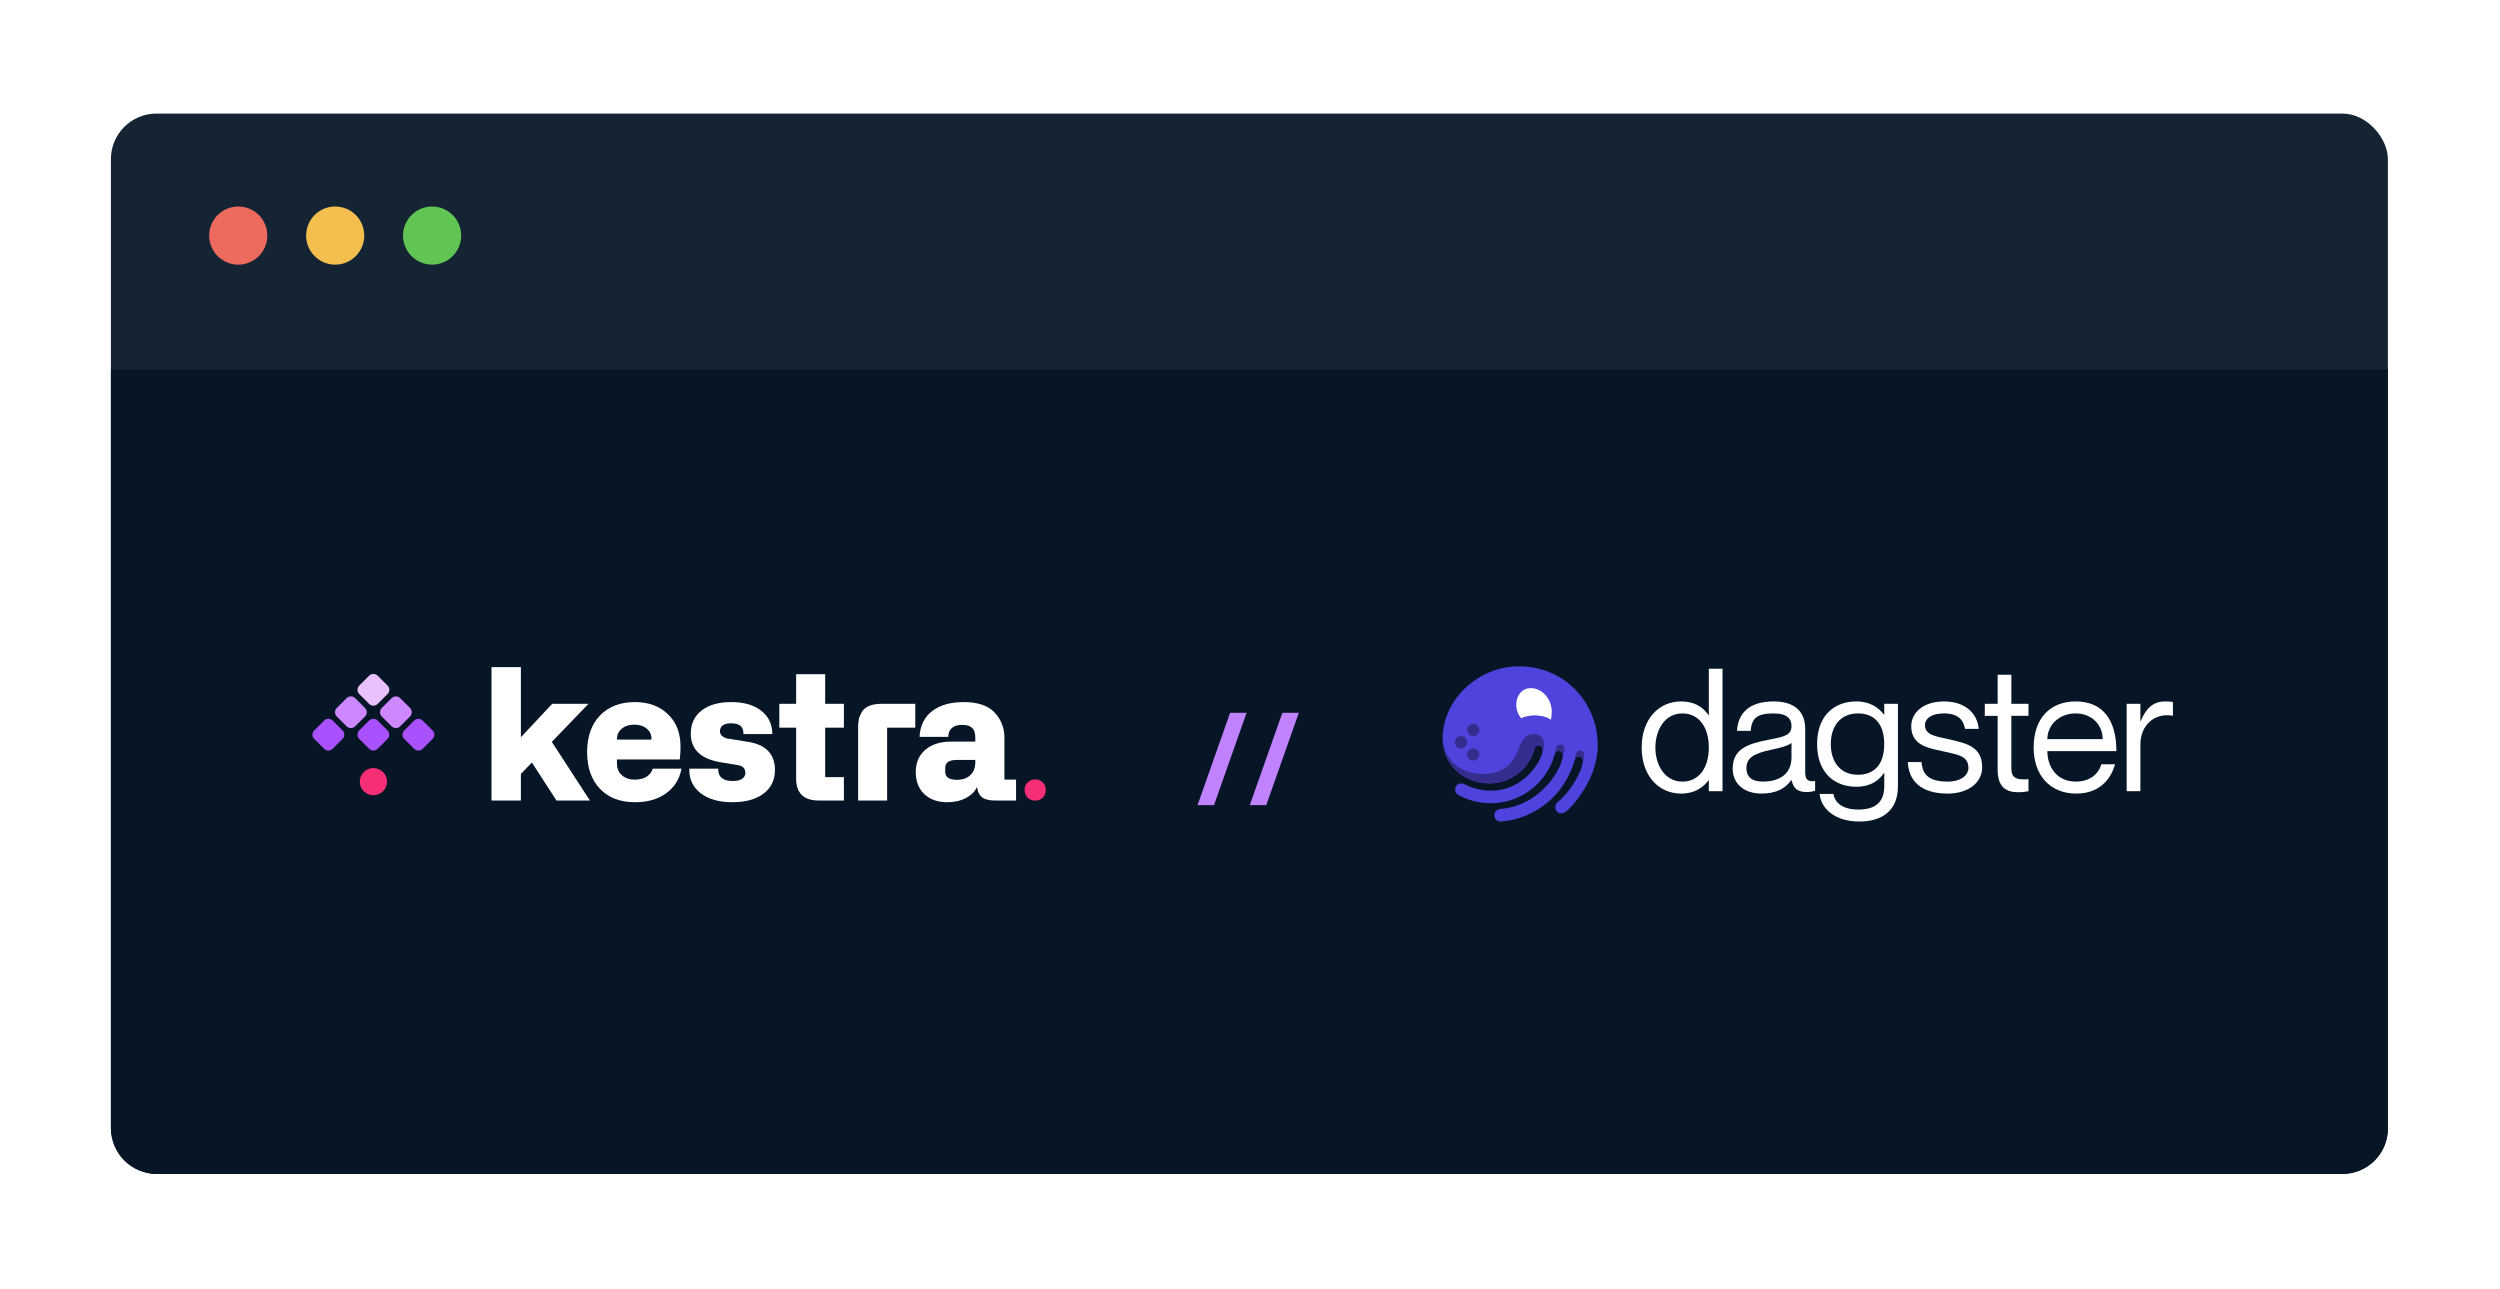 <svg width="541" height="279" viewBox="0 0 541 279" fill="none" xmlns="http://www.w3.org/2000/svg">
<g filter="url(#filter0_d_4381_28721)">
<rect x="24" y="0.579" width="492.742" height="229.462" rx="9.855" fill="#152433"/>
<path d="M24 55.943H516.742V220.186C516.742 225.629 512.33 230.041 506.887 230.041H33.855C28.412 230.041 24 225.629 24 220.186V55.943Z" fill="#061626"/>
<path d="M259.147 150.234L266.193 130.257H269.757L262.712 150.234H259.147ZM270.453 150.234L277.499 130.257H281.063L274.017 150.234H270.453Z" fill="#C182FF"/>
<path d="M112.721 120.367H106.363V149.228H112.721V143.48L115.099 141.008L120.421 149.228H127.655L119.415 136.54L127.346 128.302H119.495L112.721 135.538V120.367Z" fill="white"/>
<path d="M178.568 121.894H172.285V128.302H168.643V133.47H172.285V144.483C172.285 146.023 172.677 147.222 173.504 148.033C174.33 148.843 175.549 149.228 177.116 149.228H182.62V144.172H178.568V133.47H182.62V128.302H178.568V121.894Z" fill="white"/>
<path fill-rule="evenodd" clip-rule="evenodd" d="M137.358 127.929C134.255 127.929 131.744 128.885 129.849 130.813L129.847 130.815C127.977 132.757 127.055 135.417 127.055 138.765C127.055 142.075 127.964 144.722 129.808 146.676C131.655 148.633 134.207 149.6 137.433 149.6C140.06 149.6 142.277 148.982 144.068 147.732L144.069 147.731L144.07 147.73C145.86 146.442 146.978 144.74 147.413 142.631L147.472 142.346H141.238L141.185 142.51C140.968 143.17 140.529 143.704 139.85 144.112C139.185 144.508 138.37 144.712 137.395 144.712C136.209 144.712 135.274 144.385 134.567 143.749C133.862 143.103 133.506 142.262 133.506 141.205V140.343H147.093L147.118 140.134C147.219 139.281 147.269 138.446 147.269 137.629C147.269 134.636 146.362 132.265 144.525 130.547C142.729 128.795 140.331 127.929 137.358 127.929ZM134.525 133.71C135.207 133.122 136.118 132.818 137.283 132.818C138.41 132.818 139.297 133.116 139.967 133.692L139.968 133.693L139.97 133.694C140.648 134.256 140.986 134.989 140.986 135.915V136.051H133.506V135.989C133.506 135.036 133.846 134.284 134.524 133.712L134.525 133.71Z" fill="white"/>
<path fill-rule="evenodd" clip-rule="evenodd" d="M158.236 127.929C155.576 127.929 153.44 128.52 151.855 129.729L151.854 129.73C150.272 130.946 149.483 132.632 149.483 134.76C149.483 136.422 150.005 137.784 151.062 138.822C152.113 139.854 153.672 140.545 155.71 140.916L155.712 140.917L159.359 141.514L159.362 141.514C159.974 141.598 160.43 141.763 160.749 141.993L160.75 141.994L160.752 141.995C161.043 142.199 161.244 142.58 161.304 143.209C161.301 143.773 161.077 144.199 160.622 144.512L160.62 144.513C160.166 144.834 159.488 145.01 158.554 145.01C157.528 145.01 156.758 144.787 156.216 144.371C155.698 143.964 155.43 143.38 155.43 142.583V142.346H149.165V142.583C149.165 144.717 150.008 146.433 151.687 147.708L151.688 147.708C153.373 148.979 155.658 149.6 158.516 149.6C161.312 149.6 163.547 148.998 165.195 147.765C166.865 146.525 167.699 144.801 167.699 142.621C167.699 140.903 167.206 139.515 166.198 138.483C165.195 137.456 163.706 136.809 161.765 136.519L161.763 136.519L158.234 135.941L158.231 135.941C157.793 135.88 157.494 135.838 157.331 135.813C157.202 135.78 157.032 135.718 156.82 135.624C156.621 135.536 156.423 135.407 156.227 135.235C155.948 134.987 155.803 134.657 155.803 134.22C155.803 133.667 156.004 133.263 156.397 132.977C156.802 132.682 157.393 132.52 158.199 132.52C159.124 132.52 159.781 132.709 160.207 133.05C160.625 133.383 160.857 133.892 160.875 134.617L160.88 134.848H167.128L167.12 134.604C167.055 132.56 166.226 130.928 164.636 129.729C163.05 128.52 160.908 127.929 158.236 127.929ZM165.052 147.575L165.195 147.765L165.194 147.765L165.052 147.575ZM156.07 144.558L156.215 144.37L156.216 144.371L156.217 144.372L156.07 144.558ZM161.542 143.198L161.305 143.22L161.304 143.209L161.304 143.198H161.542Z" fill="white"/>
<path fill-rule="evenodd" clip-rule="evenodd" d="M208.508 127.929C205.735 127.929 203.489 128.552 201.792 129.821C200.1 131.084 199.175 132.889 199.009 135.209L198.99 135.463H205.199L205.216 135.243C205.274 134.463 205.556 133.889 206.044 133.491L206.045 133.49C206.548 133.077 207.272 132.855 208.247 132.855C209.227 132.855 209.919 133.089 210.365 133.516C210.81 133.94 211.053 134.594 211.053 135.524V136.479H205.875C203.533 136.479 201.649 137.06 200.249 138.249C198.857 139.43 198.168 141.053 198.168 143.086C198.168 145.051 198.777 146.644 200.014 147.839L200.016 147.84C201.264 149.021 202.927 149.6 204.979 149.6C206.543 149.6 207.927 149.283 209.125 148.641L209.127 148.64C210.217 148.044 210.99 147.258 211.429 146.28L211.486 146.626L211.486 146.629C211.643 147.517 212.017 148.195 212.629 148.626L212.631 148.627L212.632 148.628C213.239 149.041 214.157 149.228 215.343 149.228H219.876V144.712H217.355V135.636C217.355 133.504 216.642 131.682 215.218 130.184C213.809 128.663 211.552 127.929 208.508 127.929ZM204.544 142.192C204.544 141.594 204.745 141.179 205.124 140.903C205.516 140.616 206.133 140.455 207.014 140.455H211.053V140.944C211.053 142.134 210.692 143.055 209.987 143.735C209.282 144.403 208.313 144.749 207.052 144.749C206.159 144.749 205.533 144.583 205.134 144.288C204.749 144.003 204.544 143.574 204.544 142.956V142.192Z" fill="white"/>
<path d="M190.861 128.302C188.704 128.302 187.203 128.867 186.491 130.097C186.182 130.622 185.967 131.141 185.848 131.652L185.848 131.654L185.848 131.657C185.743 132.15 185.693 132.751 185.693 133.456V149.228H191.976V133.47H198.064V128.302H190.861Z" fill="white"/>
<path d="M224.039 149.245C223.363 149.245 222.801 149.031 222.356 148.602C221.929 148.155 221.715 147.605 221.715 146.953C221.715 146.301 221.929 145.761 222.356 145.332C222.801 144.885 223.363 144.661 224.039 144.661C224.698 144.661 225.242 144.885 225.669 145.332C226.097 145.761 226.31 146.301 226.31 146.953C226.31 147.605 226.097 148.155 225.669 148.602C225.242 149.031 224.698 149.245 224.039 149.245Z" fill="#F62E76"/>
<path d="M79.87 131.94C80.385 131.426 81.221 131.426 81.736 131.94L83.854 134.053C84.369 134.567 84.369 135.4 83.854 135.914L81.736 138.027C81.221 138.541 80.385 138.541 79.87 138.027L77.752 135.914C77.237 135.4 77.237 134.567 77.752 134.053L79.87 131.94Z" fill="#A950FF"/>
<path d="M89.625 131.924C90.131 131.419 90.952 131.419 91.458 131.924L93.609 134.069C94.115 134.574 94.115 135.393 93.609 135.897L91.458 138.043C90.952 138.548 90.131 138.548 89.625 138.043L87.474 135.897C86.968 135.393 86.968 134.574 87.474 134.069C87.98 133.565 89.625 131.924 89.625 131.924Z" fill="#A950FF"/>
<path d="M79.887 122.21C80.393 121.705 81.213 121.705 81.719 122.21L83.871 124.356C84.377 124.861 84.377 125.679 83.871 126.184L81.719 128.33C81.213 128.835 80.393 128.835 79.887 128.33L77.735 126.184C77.229 125.679 77.229 124.861 77.735 124.356L79.887 122.21Z" fill="#E9C1FF"/>
<path d="M78.985 129.196C79.5 129.71 79.5 130.543 78.985 131.057L76.867 133.17C76.352 133.684 75.516 133.684 75.001 133.17L72.883 131.057C72.368 130.543 72.368 129.71 72.883 129.196L75.001 127.084C75.516 126.57 76.352 126.57 76.867 127.084L78.985 129.196Z" fill="#CD88FF"/>
<path d="M74.132 134.069C74.638 134.574 74.638 135.393 74.132 135.897L71.981 138.043C71.475 138.548 70.654 138.548 70.148 138.043L67.997 135.897C67.491 135.393 67.491 134.574 67.997 134.069L70.148 131.924C70.654 131.419 71.475 131.419 71.981 131.924L74.132 134.069Z" fill="#A950FF"/>
<path d="M88.723 129.196C89.239 129.71 89.239 130.543 88.723 131.057L86.605 133.17C86.09 133.684 85.255 133.684 84.739 133.17L82.621 131.057C82.106 130.543 82.106 129.71 82.621 129.196L84.739 127.084C85.255 126.57 86.09 126.57 86.605 127.084L88.723 129.196Z" fill="#CD88FF"/>
<path d="M82.887 143.071C84.039 144.219 84.039 146.081 82.887 147.229C81.736 148.377 79.87 148.377 78.719 147.229C77.568 146.081 77.568 144.219 78.719 143.071C79.87 141.923 81.736 141.923 82.887 143.071Z" fill="#F62E76"/>
<path d="M369.789 120.709H372.753V147.217H369.789V144.879H369.716C368.603 146.325 366.825 147.734 363.784 147.734C359.039 147.734 355.258 143.99 355.258 137.762C355.258 131.534 359.039 127.789 363.784 127.789C366.825 127.789 368.603 129.124 369.716 130.756H369.789V120.709ZM369.789 137.762C369.789 133.314 367.603 130.384 364.081 130.384C360.188 130.384 358.223 134.055 358.223 137.762C358.223 141.469 360.188 145.139 364.081 145.139C367.603 145.139 369.789 142.21 369.789 137.762Z" fill="white"/>
<path d="M383.823 130.384C380.227 130.384 379.039 131.422 378.855 134.166H375.889C376.075 130.533 378.335 127.789 383.823 127.789C387.419 127.789 390.643 129.198 390.643 133.753V142.948C390.643 144.431 390.908 145.246 392.793 145.023V147.1C392.236 147.307 391.645 147.407 391.052 147.396C389.272 147.396 388.196 146.915 387.678 144.838H387.599C386.412 146.618 384.3 147.73 381.186 147.73C377.368 147.73 374.957 145.543 374.957 142.354C374.957 138.054 378.144 136.942 383.042 136.016C386.231 135.422 387.681 135.014 387.681 133.124C387.678 131.645 386.862 130.384 383.823 130.384ZM387.678 139.911V136.761C387.122 137.316 385.305 137.836 383.305 138.244C379.633 139.022 377.923 139.948 377.923 142.21C377.923 144.065 379.035 145.139 381.483 145.139C385.009 145.139 387.678 143.544 387.678 139.911Z" fill="white"/>
<path d="M407.745 128.309H410.712V146.177C410.712 151.213 407.524 153.776 402.334 153.776C397.144 153.776 394.066 151.033 393.771 147.812H396.745C397.116 149.739 398.673 151.185 402.195 151.185C405.716 151.185 407.755 149.665 407.755 146.149V143.286H407.681C406.569 144.916 404.79 146.251 401.675 146.251C397.005 146.251 393.223 143.249 393.223 137.021C393.223 130.792 397.005 127.789 401.675 127.789C404.79 127.789 406.569 129.198 407.681 130.644H407.755L407.745 128.309ZM407.745 137.021C407.745 132.571 405.558 130.384 402.037 130.384C398.144 130.384 396.18 133.313 396.18 137.021C396.18 140.728 398.144 143.656 402.037 143.656C405.564 143.656 407.745 141.469 407.745 137.021Z" fill="white"/>
<path d="M428.941 142.025C428.941 145.471 425.79 147.734 421.489 147.734C415.706 147.734 413.037 144.99 412.852 140.913H415.818C416.002 143.026 416.745 145.139 421.489 145.139C424.714 145.139 425.974 143.47 425.974 142.21C425.974 139.467 423.49 139.319 420.786 138.651C417.893 137.947 413.592 137.613 413.592 133.165C413.592 130.199 416.225 127.789 420.674 127.789C425.382 127.789 427.903 130.458 428.198 133.72H425.233C424.936 132.276 424.233 130.384 420.674 130.384C418.005 130.384 416.565 131.459 416.565 132.942C416.565 135.166 419.123 135.352 421.756 135.983C425.122 136.798 428.941 137.353 428.941 142.025Z" fill="white"/>
<path d="M438.964 130.904H435.254V142.284C435.254 144.435 436.446 144.802 438.964 144.621V147.217C438.233 147.37 437.488 147.445 436.741 147.44C434.222 147.44 432.291 146.439 432.291 142.583V130.907H429.508V128.309H432.291V122.006H435.258V128.309H438.968L438.964 130.904Z" fill="white"/>
<path d="M454.725 141.394H457.691C456.727 144.916 454.021 147.734 449.313 147.734C443.566 147.734 440.082 143.693 440.082 137.762C440.082 131.459 443.641 127.789 449.165 127.789C455.096 127.789 457.988 131.83 457.988 138.54H443.048C443.048 141.951 445.087 145.139 449.202 145.139C452.983 145.139 454.391 142.692 454.725 141.394ZM443.048 135.951H455.022C455.022 132.911 452.724 130.384 449.165 130.384C445.607 130.384 443.048 132.903 443.048 135.951Z" fill="white"/>
<path d="M470.221 127.901V130.867H470.146C466.038 130.204 463.178 133.091 463.178 137.132V147.217H460.211V128.309H463.178V132.053H463.251C464.252 129.569 465.77 127.789 468.479 127.789C469.062 127.783 469.644 127.82 470.221 127.901Z" fill="white"/>
<path d="M323.355 152.415C323.356 152.603 323.395 152.789 323.47 152.96C323.546 153.132 323.656 153.287 323.793 153.414C323.931 153.541 324.094 153.639 324.271 153.701C324.448 153.762 324.636 153.787 324.823 153.773C331.932 153.264 338.647 148.232 340.791 140.374C340.903 139.922 341.242 139.695 341.694 139.695C341.926 139.705 342.144 139.805 342.303 139.974C342.461 140.144 342.546 140.369 342.539 140.601C342.539 142.353 340.287 146.932 337.066 149.59C336.902 149.728 336.771 149.901 336.684 150.097C336.596 150.293 336.553 150.506 336.559 150.72C336.562 150.895 336.6 151.067 336.67 151.227C336.74 151.386 336.84 151.531 336.966 151.652C337.092 151.772 337.24 151.867 337.403 151.93C337.565 151.994 337.739 152.024 337.913 152.021C338.195 152.021 338.647 151.851 339.211 151.342C341.464 149.306 345.756 143.596 345.756 137.32C345.756 128.119 338.643 120.191 328.716 120.191C319.857 120.191 312.184 127.427 312.184 135.795C312.184 141.335 316.585 145.518 322.396 145.518C326.854 145.518 330.973 142.353 332.102 137.999C332.215 137.547 332.552 137.32 333.004 137.32C333.236 137.33 333.455 137.43 333.613 137.599C333.772 137.769 333.857 137.994 333.851 138.226C333.851 140.204 330.127 147.106 322.565 147.106C320.76 147.106 318.503 146.597 316.923 145.692C316.711 145.589 316.481 145.531 316.246 145.522C316.066 145.515 315.886 145.546 315.719 145.611C315.551 145.677 315.399 145.777 315.272 145.904C315.145 146.032 315.045 146.184 314.98 146.352C314.914 146.52 314.884 146.699 314.892 146.879C314.899 147.11 314.965 147.335 315.083 147.532C315.202 147.73 315.369 147.895 315.569 148.01C317.657 149.203 320.14 149.819 322.678 149.819C328.998 149.819 334.753 145.522 336.446 139.19C336.559 138.739 336.898 138.512 337.349 138.512C337.58 138.521 337.799 138.621 337.957 138.791C338.116 138.96 338.201 139.185 338.195 139.417C338.195 142.018 333.569 150.385 324.653 151.064C324.309 151.089 323.985 151.241 323.746 151.491C323.506 151.74 323.367 152.07 323.355 152.415Z" fill="#4F43DD"/>
<path d="M332.189 130.763C333.406 130.754 334.6 131.091 335.633 131.734C335.738 131.162 335.795 130.583 335.806 130.001C335.806 127.317 333.76 124.913 331.269 124.913C329.332 124.913 328.121 126.518 328.121 128.501C328.112 129.572 328.488 130.611 329.181 131.428C330.12 130.98 331.149 130.753 332.189 130.763Z" fill="white"/>
<path d="M338.027 140.487C338.373 139.304 338.525 138.484 338.525 137.951C338.515 137.721 338.416 137.504 338.25 137.344C338.084 137.185 337.863 137.096 337.632 137.095C337.418 137.099 337.211 137.175 337.044 137.31C336.878 137.445 336.761 137.632 336.713 137.841C336.619 138.23 336.417 139.282 336.219 139.95C336.301 139.7 336.376 139.446 336.444 139.188C336.557 138.735 336.896 138.509 337.346 138.509C337.578 138.518 337.797 138.618 337.955 138.787C338.113 138.957 338.199 139.181 338.193 139.413C338.182 139.778 338.124 140.139 338.019 140.488L338.027 140.487Z" fill="#352D8E"/>
<path d="M342.824 139.251C342.813 139.022 342.714 138.805 342.548 138.646C342.383 138.486 342.162 138.397 341.932 138.395C341.718 138.4 341.511 138.475 341.345 138.61C341.178 138.746 341.062 138.932 341.014 139.141C340.918 139.539 340.713 140.607 340.512 141.274H340.521C340.619 140.977 340.71 140.676 340.786 140.37C340.899 139.917 341.238 139.691 341.69 139.691C341.921 139.7 342.14 139.8 342.298 139.97C342.456 140.139 342.541 140.364 342.535 140.595C342.528 140.877 342.49 141.157 342.42 141.429C342.7 140.443 342.824 139.73 342.824 139.251Z" fill="#352D8E"/>
<path d="M332.189 130.763C332.794 130.762 333.396 130.843 333.979 131.003C334.285 130.586 334.438 130.075 334.412 129.558C334.386 129.041 334.183 128.548 333.837 128.163C333.491 127.779 333.022 127.525 332.511 127.445C331.999 127.365 331.476 127.463 331.029 127.724L331.956 129.251L330.219 128.5C329.984 128.879 329.866 129.32 329.88 129.767C329.894 130.213 330.04 130.646 330.299 131.01C330.915 130.844 331.551 130.761 332.189 130.763Z" fill="white"/>
<path d="M318.809 140.59C319.541 140.59 320.134 139.997 320.134 139.265C320.134 138.533 319.541 137.939 318.809 137.939C318.078 137.939 317.484 138.533 317.484 139.265C317.484 139.997 318.078 140.59 318.809 140.59Z" fill="#352D8E"/>
<path d="M318.809 135.289C319.541 135.289 320.134 134.695 320.134 133.963C320.134 133.231 319.541 132.638 318.809 132.638C318.078 132.638 317.484 133.231 317.484 133.963C317.484 134.695 318.078 135.289 318.809 135.289Z" fill="#352D8E"/>
<path d="M316.157 137.939C316.889 137.939 317.482 137.346 317.482 136.614C317.482 135.882 316.889 135.288 316.157 135.288C315.425 135.288 314.832 135.882 314.832 136.614C314.832 137.346 315.425 137.939 316.157 137.939Z" fill="#352D8E"/>
<path d="M322.122 145.515H322.387C326.845 145.515 330.964 142.35 332.093 137.996C332.206 137.544 332.543 137.318 332.995 137.318C333.227 137.327 333.446 137.427 333.604 137.597C333.763 137.766 333.848 137.991 333.842 138.223C333.822 138.686 333.717 139.141 333.533 139.566C333.565 139.516 333.593 139.464 333.617 139.41C333.952 138.644 334.125 137.816 334.125 136.98C334.125 135.679 333.222 134.831 331.925 134.831C329.663 134.831 329.21 136.806 328.256 138.917C327.266 141.11 325.449 143.481 320.865 143.481C316.102 143.481 311.207 140.145 312.401 133.361C312.416 133.276 312.428 133.201 312.437 133.131C312.262 134.007 312.173 134.898 312.172 135.792C312.185 141.253 316.45 145.388 322.122 145.515Z" fill="#352D8E"/>
<circle cx="51.558" cy="26.979" r="6.292" fill="#ED6A5E"/>
<circle cx="72.535" cy="26.979" r="6.292" fill="#F4BF4F"/>
<circle cx="93.507" cy="26.979" r="6.292" fill="#61C554"/>
</g>
<defs>
<filter id="filter0_d_4381_28721" x="0" y="0.579" width="540.742" height="277.462" filterUnits="userSpaceOnUse" color-interpolation-filters="sRGB">
<feFlood flood-opacity="0" result="BackgroundImageFix"/>
<feColorMatrix in="SourceAlpha" type="matrix" values="0 0 0 0 0 0 0 0 0 0 0 0 0 0 0 0 0 0 127 0" result="hardAlpha"/>
<feOffset dy="24"/>
<feGaussianBlur stdDeviation="12"/>
<feComposite in2="hardAlpha" operator="out"/>
<feColorMatrix type="matrix" values="0 0 0 0 0.353 0 0 0 0 0.184 0 0 0 0 0.835 0 0 0 0.22 0"/>
<feBlend mode="normal" in2="BackgroundImageFix" result="effect1_dropShadow_4381_28721"/>
<feBlend mode="normal" in="SourceGraphic" in2="effect1_dropShadow_4381_28721" result="shape"/>
</filter>
</defs>
</svg>
